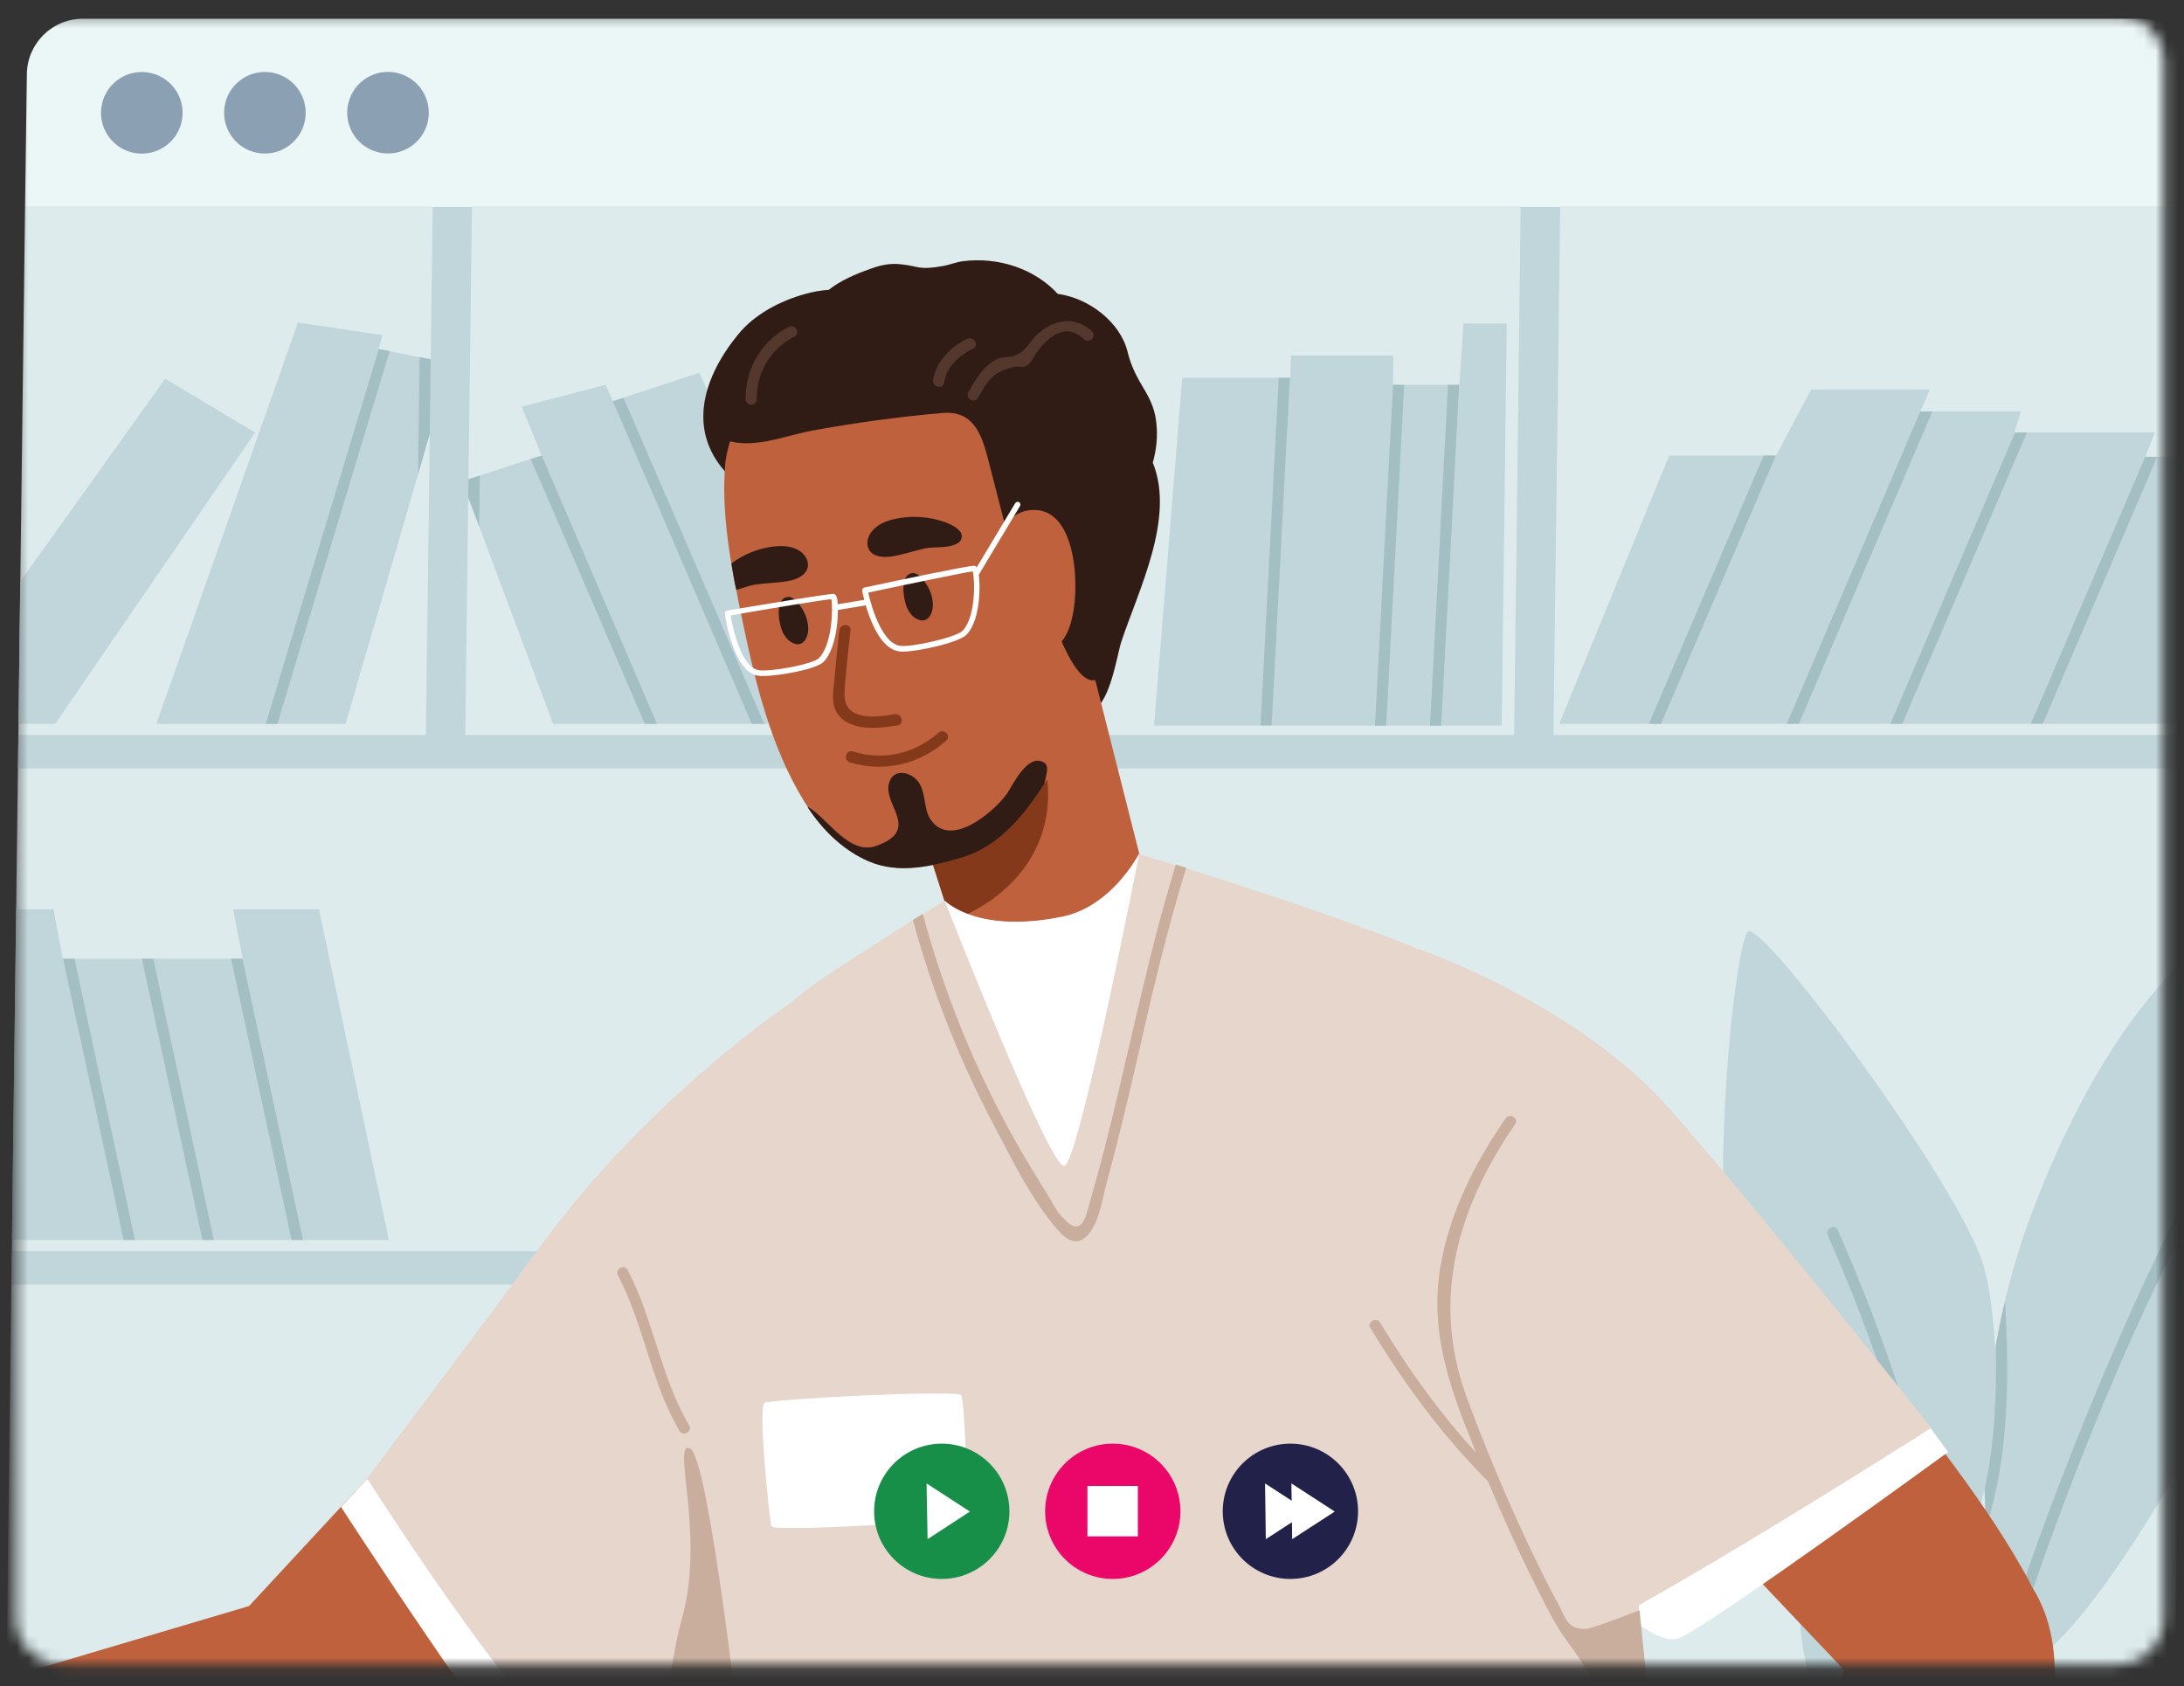 <?xml version="1.0" encoding="UTF-8"?> <svg xmlns="http://www.w3.org/2000/svg" width="193" height="149" viewBox="0 0 193 149" fill="none"><rect x="0" y="0" width="193" height="149" fill="#333333" stroke="none"/><mask id="mask0_641_7157" style="mask-type:luminance" maskUnits="userSpaceOnUse" x="1" y="1" width="191" height="147"><path d="M187.091 147.103H5.53C3.246 147.103 1.41 145.267 1.41 142.983V5.463C1.41 3.179 3.246 1.343 5.53 1.343H187.091C189.375 1.343 191.211 3.179 191.211 5.463V142.983C191.211 145.267 189.353 147.103 187.091 147.103Z" fill="white"></path></mask><g mask="url(#mask0_641_7157)"><path d="M193.875 18.293L192.218 148.782C192.218 149.319 191.77 149.767 191.233 149.767H1.544C0.984 149.767 0.559 149.319 0.559 148.76L2.215 18.293H193.875Z" fill="#DDEBED"></path><path d="M193.247 67.909H1.588L1.633 64.954H193.292L193.247 67.909Z" fill="#C1D6DB"></path><path d="M146.116 113.518H1.006L1.051 110.562H146.161L146.116 113.518Z" fill="#C1D6DB"></path><path d="M38.331 11.016H41.801L41.107 65.11H37.637L38.331 11.016Z" fill="#C1D6DB"></path><path d="M134.474 11.016H137.967L137.273 65.11H133.803L134.474 11.016Z" fill="#C1D6DB"></path><path d="M193.583 40.369L193.292 63.969H137.787L147.504 40.258H156.953L160.043 34.436H170.544L169.693 36.362H178.582L178.022 38.22H190.426L189.575 40.369H193.583Z" fill="#C1D6DB"></path><path d="M156.93 40.257C153.549 48.161 150.169 56.065 146.788 63.968H145.713C149.094 56.065 152.475 48.161 155.856 40.257H156.93Z" fill="#A3BFC4"></path><path d="M170.767 36.362C166.826 45.564 162.886 54.767 158.967 63.969H157.893C161.833 54.767 165.774 45.564 169.692 36.362H170.767Z" fill="#A3BFC4"></path><path d="M179.119 38.22C175.447 46.795 171.775 55.393 168.103 63.968H167.051C170.723 55.393 174.395 46.795 178.067 38.22H179.119Z" fill="#A3BFC4"></path><path d="M190.627 40.37C187.268 48.229 183.91 56.087 180.529 63.946H179.477L189.575 40.37H190.627Z" fill="#A3BFC4"></path><path d="M4.879 63.968L22.545 38.22L14.597 33.473L1.79 51.385L1.633 63.968H4.879Z" fill="#C1D6DB"></path><path d="M39.787 32.085L37.973 38.354L36.943 41.914L30.54 63.968H13.815L26.331 28.502L33.809 29.622L33.451 30.831L34.436 31.032L37.078 31.57L38.063 31.749L39.787 32.085Z" fill="#C1D6DB"></path><path d="M38.063 31.749L37.973 38.354L36.943 41.914L37.078 31.57L38.063 31.749Z" fill="#A3BFC4"></path><path d="M34.435 31.033C31.121 42.004 27.808 52.975 24.516 63.968H23.486C26.8 52.93 30.136 41.892 33.472 30.854L34.435 31.033Z" fill="#A3BFC4"></path><path d="M82.215 63.968H48.876L42.338 46.504L41.375 43.952L40.838 42.519L41.398 42.339L42.405 42.026L46.906 40.548L47.868 40.257L46.1 35.936L53.511 34.01L54.182 35.466L55.123 35.13L61.795 32.935L64.146 38.085H64.168L65.131 37.817L72.005 36.003L82.215 63.968Z" fill="#C1D6DB"></path><path d="M42.405 42.026L42.338 46.504L41.375 43.951L41.397 42.339L42.405 42.026Z" fill="#A3BFC4"></path><path d="M58.056 63.968H56.982C53.623 56.177 50.265 48.362 46.906 40.571L47.869 40.257C51.272 48.161 54.676 56.065 58.056 63.968Z" fill="#A3BFC4"></path><path d="M67.527 63.968H66.43C62.355 54.475 58.258 44.959 54.16 35.466L55.1 35.152C59.265 44.758 63.407 54.341 67.527 63.968Z" fill="#A3BFC4"></path><path d="M76.371 63.968H75.274C71.558 55.326 67.841 46.705 64.147 38.085L65.109 37.839C68.871 46.526 72.632 55.258 76.371 63.968Z" fill="#A3BFC4"></path><path d="M133.153 28.592L132.706 64.125H101.986L104.472 33.384H114.01L114.099 31.413H123.123L123.1 34.011H128.966L129.325 28.592H133.153Z" fill="#C1D6DB"></path><path d="M124.085 34.011C123.57 44.064 123.032 54.095 122.495 64.126H121.51C122.047 54.095 122.562 44.064 123.099 34.011H124.085Z" fill="#A3BFC4"></path><path d="M113.988 33.384C113.451 43.639 112.913 53.871 112.376 64.103H111.391C111.928 53.871 112.465 43.616 113.003 33.384H113.988Z" fill="#A3BFC4"></path><path d="M128.944 34.011C128.429 44.064 127.892 54.095 127.354 64.126H126.369C126.907 54.095 127.421 44.064 127.959 34.011H128.944Z" fill="#A3BFC4"></path><path d="M171.999 138.416C171.731 138.64 171.417 138.841 171.104 138.975C170.701 139.155 170.275 139.289 169.805 139.311C169.805 139.311 160.021 134.318 154.983 123.795C149.967 113.249 153.169 83.246 154.49 82.328C155.834 81.41 173.365 104.942 175.313 111.951C177.059 118.13 176.992 134.43 171.999 138.416Z" fill="#C1D6DB"></path><path d="M193.025 84.948L192.442 129.974C192.442 129.974 180.755 150.551 177.643 146.341C177.531 146.185 177.419 146.006 177.329 145.782C177.329 145.782 177.217 145.468 177.083 144.886C176.657 143.319 175.851 139.781 175.516 134.9C175.448 133.848 175.404 132.751 175.359 131.586C175.292 127.87 175.516 123.615 176.344 118.958C176.568 117.66 176.837 116.339 177.172 114.973C177.799 112.353 178.605 109.666 179.658 106.912C185.882 90.523 193.025 84.948 193.025 84.948Z" fill="#C1D6DB"></path><path d="M173.59 149.745C173.59 149.745 162.148 136.669 160.133 136.154C158.118 135.639 158.879 147.506 160.559 149.745H173.59Z" fill="#C1D6DB"></path><path d="M34.367 109.577H1.051L1.431 80.358H4.678L5.35 83.672L5.551 84.724H21.448L20.597 80.358H28.188L34.367 109.577Z" fill="#C1D6DB"></path><path d="M26.777 109.577H25.769C23.978 101.293 22.209 93.008 20.418 84.724H21.425C23.217 93.008 24.986 101.293 26.777 109.577Z" fill="#A3BFC4"></path><path d="M18.896 109.577H17.888C16.097 101.293 14.328 93.008 12.537 84.724H13.545C15.336 93.008 17.127 101.293 18.896 109.577Z" fill="#A3BFC4"></path><path d="M4.678 80.358L5.349 83.672C5.125 82.575 4.879 81.477 4.633 80.358H4.678Z" fill="#A3BFC4"></path><path d="M11.933 109.577H10.925C9.157 101.293 7.365 93.008 5.574 84.724H6.582C8.351 93.008 10.142 101.293 11.933 109.577Z" fill="#A3BFC4"></path><path d="M93.702 95.494C93.702 96.053 93.254 96.479 92.694 96.479C92.134 96.479 91.709 96.031 91.709 95.494C91.709 94.934 92.157 94.509 92.716 94.509C93.276 94.486 93.702 94.934 93.702 95.494Z" fill="#C29E8C"></path><path d="M173.433 149.745H171.91C170.231 140.924 167.947 132.236 165.081 123.728C164.768 122.81 166.223 122.429 166.514 123.325C169.447 131.967 171.753 140.812 173.433 149.745Z" fill="#C1D6DB"></path><path d="M185.255 130.243C182.21 136.512 179.882 143.028 178.225 149.745H176.725C178.404 142.781 180.822 135.997 183.979 129.482C184.404 128.631 185.681 129.392 185.255 130.243Z" fill="#C1D6DB"></path><path d="M192.755 106.599L192.733 109.219C187.135 119.832 181.202 135.214 177.687 146.364C177.575 146.207 177.463 146.028 177.373 145.804C177.373 145.804 177.261 145.491 177.127 144.909C180.866 133.199 186.911 118.04 192.755 106.599Z" fill="#A3BFC4"></path><path d="M175.538 134.923C175.47 133.87 175.426 132.773 175.381 131.609C176.276 127.467 176.456 123.235 176.366 118.981C176.59 117.682 176.859 116.361 177.194 114.996C177.553 121.713 177.553 128.497 175.538 134.923Z" fill="#A3BFC4"></path><path d="M171.999 138.415C171.731 138.639 171.417 138.841 171.104 138.975C168.954 128.721 165.753 118.735 161.521 109.174C161.274 108.592 162.125 108.099 162.394 108.681C166.626 118.242 169.85 128.183 171.999 138.415Z" fill="#A3BFC4"></path><path d="M193.874 18.293H2.215L2.372 6.538C2.416 3.829 4.611 1.657 7.32 1.657H189.105C191.859 1.657 194.076 3.918 194.053 6.672L193.874 18.293Z" fill="#EBF6F7"></path><path d="M37.797 10.783C38.252 8.845 37.05 6.905 35.112 6.449C33.174 5.994 31.233 7.196 30.778 9.134C30.322 11.072 31.524 13.012 33.462 13.468C35.401 13.923 37.341 12.722 37.797 10.783Z" fill="#8BA0B2"></path><path d="M26.918 10.789C27.373 8.851 26.171 6.91 24.233 6.455C22.295 5.999 20.355 7.201 19.899 9.139C19.444 11.077 20.645 13.018 22.584 13.473C24.522 13.929 26.462 12.727 26.918 10.789Z" fill="#8BA0B2"></path><path d="M16.041 10.795C16.496 8.856 15.294 6.916 13.356 6.461C11.418 6.005 9.478 7.207 9.022 9.145C8.567 11.083 9.768 13.024 11.707 13.479C13.645 13.935 15.585 12.733 16.041 10.795Z" fill="#8BA0B2"></path><path d="M32.465 130.646L22.009 141.931L2.977 147.573L1.701 163.851C1.701 163.851 22.278 162.104 29.196 158.701C36.115 155.298 50.377 143.856 50.377 143.856C50.377 143.856 42.608 129.571 42.227 129.571C41.869 129.571 32.465 130.646 32.465 130.646Z" fill="#BF613D"></path><path d="M32.465 130.646L30.137 133.176C30.137 133.176 44.847 155.857 47.064 156.91C49.28 157.962 53.982 153.641 53.982 153.641C53.982 153.641 48.609 139.109 48.161 137.744C47.735 136.378 32.465 130.646 32.465 130.646Z" fill="white"></path><path d="M179.142 140.319C179.276 140.251 179.388 140.207 179.522 140.139C175.94 133.154 168.641 124.31 168.641 124.31C168.641 124.31 154.96 125.138 154.938 125.519C154.915 125.899 153.191 137.273 153.191 137.273L163.782 148.446C163.76 148.446 174.664 142.58 179.142 140.319Z" fill="#BF613D"></path><path d="M170.119 125.542L172.156 128.318C172.156 128.318 150.662 143.991 148.333 144.775C146.004 145.558 141.84 140.722 141.84 140.722C141.84 140.722 153.124 132.057 153.707 130.758C154.289 129.46 170.119 125.542 170.119 125.542Z" fill="white"></path><path d="M101.873 40.884C102.187 39.765 102.321 38.601 102.187 37.392C102.075 36.272 101.717 35.421 101.157 34.481C100.44 33.272 99.97 32.421 99.634 31.055C98.985 28.458 96.209 26.331 93.477 25.973C91.44 23.756 88.238 22.681 85.081 23.084C84.454 23.174 83.939 23.398 83.334 23.51C81.14 23.89 81.297 23.532 79.595 23.353C78.632 23.241 77.759 23.442 76.864 23.778C75.654 24.204 74.311 24.764 73.236 25.614C72.565 25.659 71.871 25.771 71.087 25.995C68.938 26.599 66.698 27.764 65.266 29.51C62.265 33.138 60.564 37.951 64.258 41.87C64.415 42.026 64.594 42.049 64.728 41.981C65.445 42.564 66.318 42.317 67.258 42.564C68.445 42.855 69.206 43.258 70.46 43.146C74.222 42.855 77.11 39.698 81.05 41.086C82.976 41.78 85.752 43.414 86.29 45.407C86.76 47.109 86.133 48.766 86.626 50.467C87.387 53.109 89.514 55.774 91.171 57.901C92.178 59.2 93.253 60.409 94.462 61.506C94.888 61.886 95.649 62.871 96.298 62.804C98.022 62.67 98.716 57.856 99.075 56.759C100.597 52.147 103.866 45.81 101.873 40.884Z" fill="#301C15"></path><path d="M103.419 86.269L96.746 93.86L85.82 86.941L84.051 81.366L82.059 75.141L90.656 65.693L96.567 59.222L103.419 86.269Z" fill="#BF613D"></path><path d="M92.558 69.029C92.491 68.312 92.335 67.573 91.999 66.969C91.797 66.588 91.506 66.252 91.148 65.984C90.991 65.872 90.812 65.782 90.633 65.715L82.035 75.163L84.028 81.388C89.267 79.485 93.163 75.007 92.558 69.029Z" fill="#85391B"></path><path d="M96.03 40.616C94.261 36.563 91.216 32.914 87.186 30.966C83.38 29.107 80.066 29.354 76.954 31.548C75.185 31.637 73.461 31.861 71.715 32.242C70.013 32.645 67.55 32.936 66.542 34.503C65.49 36.138 64.236 39.16 64.079 41.086C63.878 43.594 64.079 46.191 64.46 48.743C64.505 49.102 64.572 49.46 64.639 49.818C64.706 50.221 64.774 50.624 64.841 51.027C64.908 51.408 64.975 51.788 65.065 52.147C65.244 53.132 65.445 54.095 65.647 55.035C66.766 60.409 68.154 66.096 71.065 70.82C71.155 70.977 71.267 71.134 71.379 71.29C72.7 73.328 74.536 75.119 76.752 76.082C79.484 77.269 82.462 76.53 85.193 75.701C88.283 74.761 90.545 72.029 92.313 69.253C92.918 68.312 93.433 67.394 93.925 66.521C98.403 58.64 99.725 49.169 96.03 40.616Z" fill="#BF613D"></path><path d="M69.028 55.505C68.983 55.349 68.938 55.192 68.916 55.057C68.781 54.431 68.647 52.998 69.498 52.774C70.058 52.617 70.573 53.289 70.819 53.692C71.199 54.252 71.423 54.923 71.423 55.595C71.423 56.199 71.088 57.073 70.326 56.916C69.632 56.737 69.229 56.132 69.028 55.505Z" fill="#301C15"></path><path d="M80.043 53.4C79.998 53.244 79.954 53.087 79.931 52.953C79.797 52.326 79.663 50.893 80.513 50.669C81.073 50.512 81.588 51.184 81.834 51.587C82.215 52.147 82.439 52.818 82.439 53.49C82.439 54.094 82.103 54.968 81.342 54.811C80.648 54.654 80.245 54.05 80.043 53.4Z" fill="#301C15"></path><path d="M79.058 63.118C78.095 63.274 76.864 63.453 75.901 63.162C74.446 62.715 74.58 61.483 74.692 60.229C74.826 58.707 74.983 57.207 75.162 55.706C75.229 55.08 74.244 55.08 74.177 55.706C74.02 57.117 73.864 58.528 73.751 59.938C73.662 60.946 73.393 62.11 73.975 63.006C75.073 64.707 77.692 64.371 79.349 64.103C79.954 63.968 79.685 63.028 79.058 63.118Z" fill="#85391B"></path><path d="M84.991 47.4C84.991 47.333 84.991 47.288 84.969 47.221C84.924 47.042 84.79 46.885 84.655 46.773C84.297 46.46 83.849 46.258 83.401 46.101C81.991 45.631 80.468 45.542 79.013 45.877C78.207 46.057 77.401 46.415 76.931 47.109C76.639 47.557 76.528 48.161 76.819 48.609C77.199 49.236 78.095 49.281 78.834 49.169C79.796 49.012 80.715 48.699 81.677 48.475C82.55 48.296 83.715 48.475 84.499 48.072C84.767 47.982 84.991 47.691 84.991 47.4Z" fill="#301C15"></path><path d="M71.378 50.131C71.221 50.848 70.415 51.206 69.676 51.34C68.714 51.52 67.728 51.52 66.766 51.654C66.228 51.743 65.646 51.967 65.064 52.124C64.975 51.766 64.907 51.385 64.84 51.005C64.773 50.602 64.683 50.199 64.639 49.795C65.736 48.967 67.034 48.452 68.378 48.295C69.206 48.206 70.079 48.251 70.751 48.743C71.199 49.079 71.49 49.616 71.378 50.131Z" fill="#301C15"></path><path d="M99.343 47.825C98.403 44.108 96.634 40.436 94.664 37.167C91.417 31.749 85.954 26.555 79.17 28.905C77.334 29.532 75.632 30.294 73.729 30.719C72.072 31.1 70.37 31.346 68.781 31.995C66.228 33.025 64.235 34.928 63.922 37.75C63.922 37.794 63.922 37.839 63.944 37.884C63.564 38.018 63.385 38.556 63.832 38.757C66.273 39.854 69.363 38.488 71.848 38.041C75.632 37.346 79.461 36.832 83.289 36.496C85.954 36.272 86.715 38.264 87.297 40.504C87.767 42.295 88.215 44.086 88.685 45.9C89.178 47.803 89.671 48.855 91.372 49.191C92.38 53.199 95.201 62.692 97.641 59.468C98.739 58.013 99.254 55.191 99.567 53.4C99.88 51.497 99.813 49.661 99.343 47.825Z" fill="#301C15"></path><path d="M96.501 29.286C94.844 27.696 92.627 28.368 91.261 29.98C90.746 30.607 90.545 31.077 89.649 31.436C89.179 31.615 88.686 31.503 88.194 31.704C86.94 32.264 86.223 33.518 85.574 34.66C85.261 35.219 86.111 35.712 86.425 35.152C87.231 33.697 87.791 32.801 89.649 32.421C90.075 32.331 90.321 32.533 90.746 32.309C91.104 32.13 91.328 31.547 91.53 31.256C92.448 29.98 94.06 28.323 95.784 29.98C96.254 30.428 96.948 29.734 96.501 29.286Z" fill="#54382E"></path><path d="M85.483 29.936C84.005 30.652 82.751 31.906 82.46 33.563C82.348 34.19 83.311 34.458 83.423 33.831C83.669 32.398 84.722 31.413 85.998 30.809C86.558 30.518 86.065 29.667 85.483 29.936Z" fill="#54382E"></path><path d="M69.72 28.883C67.302 30.115 65.847 32.578 65.892 35.287C65.892 35.914 66.899 35.914 66.877 35.287C66.832 32.914 68.108 30.809 70.213 29.734C70.773 29.465 70.28 28.592 69.72 28.883Z" fill="#54382E"></path><path d="M95 50.803C94.865 48.452 94.015 44.691 90.925 45.094C88.865 45.363 86.939 48.184 88.731 49.841C88.731 49.841 88.753 49.841 88.753 49.863C88.932 52.08 88.977 57.364 91.798 57.565C94.955 57.767 95.134 52.863 95 50.803Z" fill="#BF613D"></path><path d="M91.842 67.238C90.745 67.036 89.671 68.984 89.156 69.88C88.372 71.246 84.095 75.253 82.215 72.387C81.588 71.447 81.856 69.992 81.118 69.051C80.468 68.223 79.013 67.865 78.588 69.118C77.916 71.089 81.453 73.283 77.49 74.738C75.05 75.656 73.147 72.32 71.445 71.335C71.423 71.313 71.4 71.313 71.356 71.313C72.677 73.35 74.513 75.141 76.729 76.104C79.461 77.291 82.439 76.552 85.17 75.724C88.26 74.783 90.521 72.052 92.29 69.275C92.559 68.088 92.805 67.394 91.842 67.238Z" fill="#301C15"></path><path d="M82.931 64.752C80.826 66.633 78.05 67.237 75.363 66.409C74.759 66.23 74.49 67.17 75.095 67.372C78.117 68.29 81.274 67.551 83.625 65.446C84.096 65.021 83.401 64.327 82.931 64.752Z" fill="#85391B"></path><path d="M79.751 57.587C79.639 57.587 79.549 57.587 79.482 57.565C77.176 57.296 76.236 52.438 76.191 52.214C76.168 52.079 76.258 51.945 76.392 51.923C79.818 51.184 85.528 49.997 86.087 49.997C86.11 49.997 86.11 49.997 86.11 49.997C86.311 50.042 86.378 50.243 86.401 50.31C86.647 51.049 86.781 54.609 85.438 56.065C84.789 56.781 81.139 57.587 79.751 57.587ZM76.728 52.37C77.042 53.826 78.027 56.893 79.549 57.072C80.624 57.207 84.542 56.311 85.08 55.729C86.266 54.453 86.154 51.117 85.953 50.49C85.169 50.602 80.176 51.632 76.728 52.37Z" fill="white"></path><path d="M67.437 59.737C67.258 59.737 67.101 59.737 66.967 59.715C64.773 59.334 64.079 54.43 64.056 54.229C64.034 54.095 64.123 53.983 64.258 53.96C67.661 53.378 73.415 52.438 73.684 52.483C73.863 52.527 73.93 52.729 73.953 52.796C74.154 53.512 74.132 57.117 72.766 58.505C72.139 59.132 68.892 59.737 67.437 59.737ZM64.571 54.386C64.795 55.841 65.601 58.976 67.034 59.222C68.042 59.401 71.848 58.707 72.385 58.147C73.572 56.916 73.617 53.602 73.46 52.953C72.721 52.998 67.907 53.803 64.571 54.386Z" fill="white"></path><path d="M86.312 50.893C86.267 50.893 86.222 50.87 86.178 50.848C86.066 50.781 86.021 50.624 86.088 50.512L89.715 44.467C89.783 44.355 89.939 44.31 90.051 44.377C90.163 44.444 90.208 44.601 90.141 44.713L86.514 50.758C86.469 50.848 86.379 50.893 86.312 50.893Z" fill="white"></path><path d="M73.797 53.938C73.685 53.938 73.573 53.848 73.55 53.736C73.528 53.602 73.618 53.468 73.752 53.445L76.595 52.975C76.73 52.953 76.864 53.042 76.886 53.177C76.909 53.311 76.819 53.445 76.685 53.468L73.841 53.938C73.819 53.938 73.797 53.938 73.797 53.938Z" fill="white"></path><path d="M151.781 220.072C151.781 220.072 95.671 220.072 86.424 220.072C77.177 220.072 71.423 220.072 71.423 220.072C71.423 220.072 68.266 171.172 66.967 164.926C65.669 158.701 59.668 103.263 59.019 101.293C58.347 99.323 67.684 90.568 70.886 87.769C72.028 86.784 77.334 83.425 80.67 81.321C80.984 81.119 81.275 80.94 81.543 80.784C82.708 80.067 83.491 79.597 83.491 79.597C83.491 79.597 83.491 79.597 83.491 79.619C83.626 79.754 86.492 82.552 93.88 81.03C98.112 80.157 100.463 75.813 100.642 75.477C100.642 75.477 101.874 75.835 103.866 76.462C104.157 76.552 104.471 76.641 104.807 76.731C112.442 79.127 128.16 84.254 131.115 86.874C138.996 93.882 142.489 104.786 142.982 118.78C143.161 123.638 143.922 132.572 144.863 142.356C145.31 146.924 145.825 151.671 146.318 156.283C147.863 170.277 149.475 182.882 150.102 184.763C151.423 188.525 151.781 220.072 151.781 220.072Z" fill="#E6D6CC"></path><path d="M69.161 155.544C67.795 155.298 66.609 155.186 65.579 155.119C61.549 154.917 59.981 155.947 58.324 156.708C57.294 157.201 56.22 157.582 54.473 157.515C49.279 157.268 32.441 130.646 32.441 130.646C32.441 130.646 41.487 118.668 48.025 109.779C57.675 96.658 70.102 88.463 70.102 88.463L71.355 103.621C71.355 103.621 82.416 131.318 84.23 138.237C86.043 145.155 79.416 157.268 69.161 155.544Z" fill="#E6D6CC"></path><path d="M125.45 83.895C125.45 83.895 139.332 88.665 147.572 98.024C155.811 107.383 170.656 126.19 170.656 126.19C170.656 126.19 139.175 146.274 135.548 146.207C131.921 146.14 108.994 111.838 113.292 108.883C117.569 105.905 125.45 83.895 125.45 83.895Z" fill="#E6D6CC"></path><path d="M152.162 195.152C152.408 194.772 162.999 146.319 163.895 143.856C164.79 141.394 177.709 137.386 179.5 140.14C184.673 148.043 179.187 160.985 174.373 171.62C169.559 182.256 161.499 199.026 161.499 199.026L152.162 195.152Z" fill="#BF613D"></path><path d="M100.665 75.455C100.509 76.283 95.337 102.726 94.06 103.039C92.784 103.353 83.761 80.313 83.492 79.597C83.626 79.731 86.493 82.53 93.881 81.007C98.135 80.134 100.486 75.79 100.665 75.455Z" fill="white"></path><path d="M65.579 155.119C61.548 154.917 59.981 155.947 58.324 156.708C58.571 152.454 59.22 146.879 60.317 142.826C62.287 135.572 59.332 127.31 60.966 127.982C62.645 128.653 65.579 155.119 65.579 155.119Z" fill="#C9AE9D"></path><path d="M104.829 76.686C103.665 80.448 102.679 84.276 101.761 88.105C100.888 91.844 100.06 95.583 99.142 99.3C98.716 101.024 98.291 102.726 97.821 104.427C97.44 105.793 97.216 107.652 96.365 108.838C95.47 110.115 94.507 109.846 93.589 108.816C91.193 106.151 89.424 102.457 87.768 99.323C84.745 93.591 82.372 87.545 80.67 81.299C80.983 81.097 81.275 80.918 81.543 80.761C83.088 86.471 85.193 92.023 87.857 97.307C89.268 100.129 90.835 102.838 92.537 105.502C92.805 105.928 93.522 107.383 93.97 107.629C95 108.816 95.492 108.48 95.918 107.584C96.097 107.025 96.254 106.465 96.41 105.883C96.813 104.472 97.194 103.039 97.575 101.629C99.724 93.232 101.358 84.679 103.911 76.395C104.18 76.507 104.493 76.597 104.829 76.686Z" fill="#C9AE9D"></path><path d="M60.9 125.967C58.37 121.668 57.766 116.608 55.459 112.219C55.168 111.659 54.318 112.152 54.609 112.712C56.915 117.1 57.519 122.16 60.049 126.459C60.363 126.997 61.214 126.504 60.9 125.967Z" fill="#C9AE9D"></path><path d="M144.885 142.334C144.571 142.356 140.966 143.901 140.071 143.946C138.548 144.013 138.324 142.939 137.787 141.909C136.779 140.05 135.839 138.147 134.943 136.244C134.048 134.341 133.197 132.438 132.391 130.49C132.391 130.467 132.369 130.445 132.346 130.4C131.383 128.116 130.465 125.81 129.615 123.482C126.435 114.817 128.809 106.734 133.891 99.345C134.249 98.83 133.399 98.315 133.04 98.852C130.286 102.838 128.047 107.271 127.264 112.085C126.48 116.966 127.667 121.265 129.413 125.788C129.749 126.661 130.107 127.534 130.443 128.385C127.196 124.847 124.487 121.041 121.957 116.876C121.621 116.339 120.77 116.832 121.106 117.369C124.151 122.362 127.376 126.773 131.495 130.915C132.772 133.983 134.137 137.005 135.638 139.983C136.533 141.752 137.384 143.565 138.571 145.155C141.056 148.514 142.892 152.186 145.624 155.387C145.847 155.634 146.071 155.925 146.318 156.216C145.847 151.648 145.355 146.902 144.885 142.334Z" fill="#C9AE9D"></path><path d="M67.572 123.974C68.199 123.638 84.633 122.787 84.947 123.302C85.26 123.84 85.574 133.288 85.439 133.87C85.305 134.453 68.356 135.415 68.177 134.878C67.998 134.363 66.945 124.287 67.572 123.974Z" fill="white"></path></g><path d="M83.224 139.535C86.526 139.535 89.202 136.859 89.202 133.557C89.202 130.256 86.526 127.579 83.224 127.579C79.923 127.579 77.246 130.256 77.246 133.557C77.246 136.859 79.923 139.535 83.224 139.535Z" fill="#178F48"></path><path d="M98.338 139.535C101.639 139.535 104.316 136.859 104.316 133.557C104.316 130.256 101.639 127.579 98.338 127.579C95.036 127.579 92.359 130.256 92.359 133.557C92.359 136.859 95.036 139.535 98.338 139.535Z" fill="#EB0669"></path><path d="M114.033 139.535C117.334 139.535 120.011 136.859 120.011 133.557C120.011 130.256 117.334 127.579 114.033 127.579C110.731 127.579 108.055 130.256 108.055 133.557C108.055 136.859 110.731 139.535 114.033 139.535Z" fill="#212149"></path><path d="M81.881 131.094L85.71 133.58L81.97 136.02L81.881 131.094Z" fill="white"></path><path d="M111.793 131.094L115.622 133.58L111.86 136.02L111.793 131.094Z" fill="white"></path><path d="M114.123 131.094L117.952 133.58L114.19 136.02L114.123 131.094Z" fill="white"></path><path d="M100.553 131.318H96.098V135.774H100.553V131.318Z" fill="white"></path></svg> 